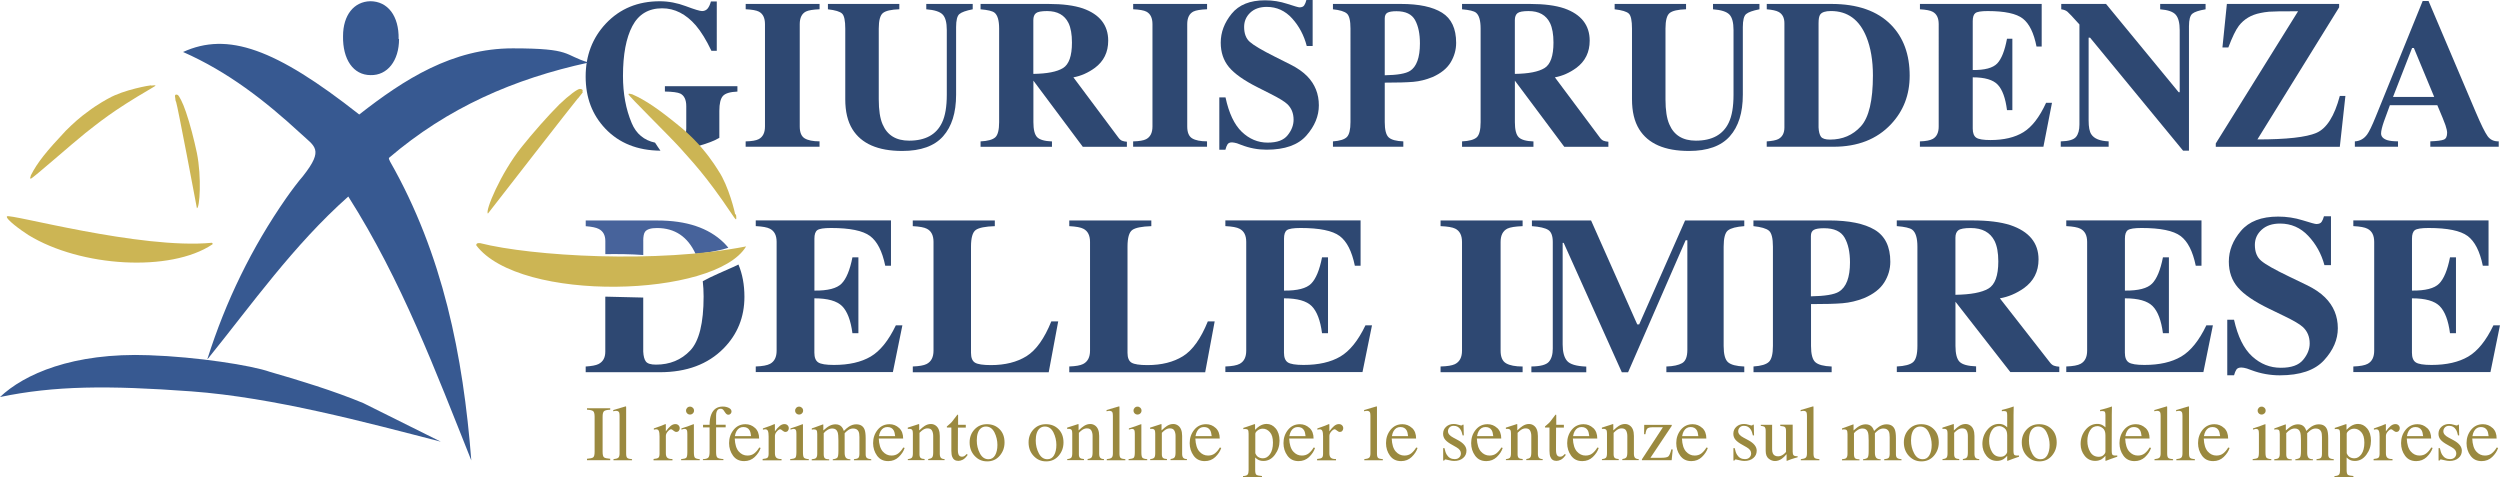 <?xml version="1.0" encoding="UTF-8"?>
<svg id="Livello_2" data-name="Livello 2" xmlns="http://www.w3.org/2000/svg" viewBox="0 0 652.99 124.68">
  <defs>
    <style>
      .cls-1 {
        fill: #375991;
      }

      .cls-2 {
        fill: #ccb554;
      }

      .cls-3 {
        fill: #2e4872;
      }

      .cls-4 {
        fill: #9a893f;
      }

      .cls-5 {
        fill: #47639b;
      }
    </style>
  </defs>
  <g id="Livello_1-2" data-name="Livello 1">
    <path class="cls-3" d="M185.69.38c-.23.84-.53,1.47-.89,1.89-.36.41-.84.62-1.43.62-.56,0-1.97-.43-4.23-1.28s-4.54-1.28-6.82-1.28c-5.7,0-10.38,1.93-14.04,5.79-3.54,3.76-5.31,8.38-5.31,13.88s1.71,9.97,5.12,13.58c3.61,3.81,8.42,5.73,14.42,5.78-.48-.68-.95-1.36-1.39-2.06,0-.01-.01-.02-.02-.04-2.88-.62-4.93-2.31-6.1-5.11-1.52-3.6-2.28-7.7-2.28-12.3,0-5.61.82-9.95,2.45-13.04,1.63-3.09,4.23-4.64,7.79-4.64,3.27,0,6.2,1.49,8.79,4.47,1.38,1.62,2.74,3.83,4.07,6.63h1.4V.38h-1.54Z"/>
    <path class="cls-3" d="M173.67,22.51v1.4c2.03.04,3.38.22,4.04.54,1.02.52,1.54,1.62,1.54,3.29v5.82c0,1.13-.23,1.98-.7,2.53-.07.08-.15.16-.23.24.42.31.85.62,1.29.92.56.39,1.13.77,1.7,1.16.21-.05.44-.09.65-.15,2.73-.75,4.71-1.51,5.93-2.26v-7.04c0-1.9.31-3.2.93-3.89.62-.69,1.88-1.07,3.79-1.15v-1.4h-18.92Z"/>
    <path class="cls-3" d="M194.77,36.93c1.56-.04,2.69-.22,3.37-.57,1.11-.57,1.67-1.68,1.67-3.32V6.31c0-1.62-.53-2.71-1.59-3.27-.65-.34-1.8-.54-3.45-.62v-1.4h19.3v1.4c-1.73.07-2.91.27-3.56.59-1.08.55-1.62,1.65-1.62,3.29v26.74c0,1.55.43,2.58,1.29,3.1.86.52,2.16.78,3.88.78v1.4h-19.3v-1.4Z"/>
    <path class="cls-3" d="M234.9,1.02v1.4c-2.14.07-3.57.4-4.29.99s-1.08,1.94-1.08,4.05v18.5c0,2.81.33,4.98,1,6.51,1.2,2.84,3.51,4.27,6.93,4.27,4.24,0,7.11-1.57,8.6-4.72.83-1.73,1.24-4.15,1.24-7.26V7.87c0-1.98-.36-3.34-1.09-4.08-.73-.75-2.15-1.2-4.27-1.36v-1.4h12.13v1.4c-1.76.34-2.92.76-3.49,1.25s-.85,1.63-.85,3.41v17.65c0,4.69-1.13,8.31-3.4,10.86-2.26,2.55-5.82,3.83-10.67,3.83-6.34,0-10.68-1.9-13.02-5.69-1.24-2.01-1.86-4.61-1.86-7.8V7.47c0-2.07-.27-3.38-.82-3.91-.55-.54-1.78-.91-3.71-1.13v-1.4h18.65Z"/>
    <path class="cls-3" d="M256.12,36.93c1.87-.09,3.14-.44,3.83-1.05.68-.61,1.02-1.94,1.02-3.99V7.47c0-2.13-.4-3.51-1.21-4.16-.54-.43-1.75-.72-3.64-.88v-1.4h17.76c3.68,0,6.67.39,8.95,1.16,4.42,1.56,6.63,4.38,6.63,8.44,0,3-1.16,5.36-3.47,7.09-1.77,1.29-3.64,2.12-5.62,2.48l11.73,15.71c.31.43.63.71.97.85s.76.22,1.27.26v1.32h-11.52l-12.88-17.25h-.02v10.81c0,1.94.32,3.25.97,3.92s1.94,1.05,3.88,1.12v1.4h-18.65v-1.4ZM277.66,17.78c1.55-.96,2.33-3.18,2.33-6.67,0-2.14-.3-3.83-.89-5.07-1.02-2.1-2.89-3.15-5.61-3.15-1.47,0-2.44.18-2.9.55-.46.37-.69.97-.69,1.82v14.04c3.61-.05,6.19-.56,7.75-1.52Z"/>
    <path class="cls-3" d="M295.98,36.93c1.56-.04,2.69-.22,3.37-.57,1.11-.57,1.67-1.68,1.67-3.32V6.31c0-1.62-.53-2.71-1.59-3.27-.65-.34-1.8-.54-3.45-.62v-1.4h19.3v1.4c-1.73.07-2.91.27-3.56.59-1.08.55-1.62,1.65-1.62,3.29v26.74c0,1.55.43,2.58,1.29,3.1.86.52,2.16.78,3.88.78v1.4h-19.3v-1.4Z"/>
    <path class="cls-3" d="M318.51,25.44h1.59c.88,4.12,2.3,7.12,4.26,9,1.96,1.87,4.2,2.81,6.73,2.81s4.21-.64,5.24-1.93c1.04-1.29,1.55-2.64,1.55-4.06,0-1.65-.54-3-1.62-4.05-.72-.68-2.17-1.57-4.35-2.67l-3.52-1.78c-3.49-1.76-5.95-3.51-7.39-5.23-1.43-1.73-2.15-3.86-2.15-6.39,0-2.7.95-5.21,2.85-7.55,1.9-2.34,4.81-3.51,8.73-3.51,2,0,3.93.31,5.79.92,1.86.61,2.93.92,3.19.92.6,0,1.02-.17,1.25-.53.23-.35.42-.81.56-1.39h1.64v12.02h-1.54c-.72-2.78-1.99-5.18-3.81-7.2-1.82-2.01-4.03-3.02-6.63-3.02-1.83,0-3.27.51-4.33,1.52s-1.59,2.25-1.59,3.71c0,1.75.5,3.05,1.49,3.91.98.88,3.17,2.18,6.57,3.88l4.08,2.05c1.82.92,3.26,1.93,4.35,3.05,2.02,2.08,3.03,4.62,3.03,7.6,0,2.78-1.08,5.41-3.25,7.88-2.17,2.47-5.63,3.7-10.41,3.7-1.1,0-2.21-.1-3.33-.31-1.12-.21-2.23-.53-3.33-.96l-1.06-.4c-.25-.07-.49-.13-.72-.17-.23-.04-.42-.07-.58-.07-.57,0-.95.17-1.17.5-.21.33-.4.8-.56,1.42h-1.59v-13.67Z"/>
    <path class="cls-3" d="M348.16,36.93c1.81-.13,3.03-.51,3.65-1.15s.93-1.94.93-3.89V7.47c0-2.07-.31-3.38-.94-3.93s-1.84-.92-3.64-1.11v-1.4h17.76c4.71,0,8.29.76,10.74,2.29s3.68,4.15,3.68,7.87c0,1.81-.48,3.52-1.44,5.11-.96,1.59-2.55,2.87-4.76,3.84-1.67.68-3.34,1.1-5.01,1.24s-4.15.21-7.44.21v10.3c0,2.03.34,3.36,1.02,3.99.68.63,1.96.98,3.83,1.05v1.4h-18.38v-1.4ZM368.27,18.54c1.74-1.11,2.61-3.51,2.61-7.2,0-2.51-.42-4.55-1.27-6.09-.84-1.54-2.46-2.32-4.85-2.32-1.1,0-1.88.13-2.36.39-.48.26-.71.77-.71,1.52v14.82c3.29-.05,5.48-.43,6.58-1.13Z"/>
    <path class="cls-3" d="M381.88,36.93c1.87-.09,3.14-.44,3.83-1.05.68-.61,1.02-1.94,1.02-3.99V7.47c0-2.13-.4-3.51-1.21-4.16-.54-.43-1.75-.72-3.64-.88v-1.4h17.76c3.68,0,6.67.39,8.95,1.16,4.42,1.56,6.63,4.38,6.63,8.44,0,3-1.16,5.36-3.47,7.09-1.77,1.29-3.64,2.12-5.62,2.48l11.73,15.71c.3.43.63.71.97.85.34.13.76.22,1.27.26v1.32h-11.52l-12.88-17.25h-.02v10.81c0,1.94.32,3.25.97,3.92.65.67,1.94,1.05,3.88,1.12v1.4h-18.65v-1.4ZM403.43,17.78c1.55-.96,2.33-3.18,2.33-6.67,0-2.14-.3-3.83-.89-5.07-1.02-2.1-2.89-3.15-5.61-3.15-1.47,0-2.44.18-2.9.55-.46.37-.69.97-.69,1.82v14.04c3.61-.05,6.19-.56,7.75-1.52Z"/>
    <path class="cls-3" d="M440.39,1.02v1.4c-2.14.07-3.57.4-4.29.99s-1.08,1.94-1.08,4.05v18.5c0,2.81.33,4.98,1,6.51,1.2,2.84,3.51,4.27,6.93,4.27,4.24,0,7.11-1.57,8.6-4.72.83-1.73,1.24-4.15,1.24-7.26V7.87c0-1.98-.36-3.34-1.09-4.08-.73-.75-2.15-1.2-4.27-1.36v-1.4h12.13v1.4c-1.76.34-2.92.76-3.49,1.25-.57.49-.85,1.63-.85,3.41v17.65c0,4.69-1.13,8.31-3.4,10.86-2.26,2.55-5.82,3.83-10.67,3.83-6.34,0-10.68-1.9-13.02-5.69-1.24-2.01-1.86-4.61-1.86-7.8V7.47c0-2.07-.27-3.38-.82-3.91s-1.78-.91-3.71-1.13v-1.4h18.65Z"/>
    <path class="cls-3" d="M461.47,36.93c1.38-.09,2.38-.29,2.99-.59,1.08-.56,1.62-1.57,1.62-3.05V6.06c0-1.42-.51-2.41-1.54-2.96-.59-.32-1.62-.55-3.07-.67v-1.4h16.87c6.81,0,12,1.81,15.58,5.44,3.25,3.31,4.88,7.74,4.88,13.31,0,5-1.63,9.23-4.91,12.7-3.68,3.9-8.68,5.85-14.99,5.85h-17.44v-1.4ZM475.63,35.71c.37.5,1.15.75,2.36.75,3.27,0,5.96-1.15,8.06-3.46,2.1-2.31,3.15-6.74,3.15-13.3,0-3.9-.57-7.25-1.7-10.05-1.83-4.51-4.92-6.77-9.27-6.77-1.44,0-2.37.31-2.8.92-.29.4-.43,1.16-.43,2.29v27.17c.05,1.13.27,1.95.63,2.45Z"/>
    <path class="cls-3" d="M501.47,38.33v-1.4c1.58-.05,2.7-.27,3.37-.65,1.02-.57,1.54-1.65,1.54-3.23V6.31c0-1.61-.53-2.69-1.59-3.24-.61-.34-1.72-.55-3.31-.64v-1.4h31.8v11.13h-1.35c-.7-3.56-1.89-5.99-3.57-7.3-1.68-1.31-4.74-1.97-9.18-1.97-1.69,0-2.76.17-3.22.53-.46.35-.69,1.05-.69,2.09v12.78c3.14.04,5.27-.54,6.39-1.71s1.97-3.33,2.56-6.46h1.4v18.65h-1.4c-.4-3.14-1.2-5.36-2.41-6.64-1.21-1.29-3.39-1.93-6.54-1.93v13.37c0,1.17.3,1.96.9,2.38.6.42,1.84.63,3.71.63,3.52,0,6.4-.68,8.62-2.05,2.23-1.37,4.21-3.93,5.93-7.68h1.54l-2.24,11.48h-32.26Z"/>
    <path class="cls-3" d="M538.29,36.93c2.05-.05,3.37-.45,3.96-1.17s.89-1.8.89-3.22V6.39c-1.69-1.89-2.73-3-3.13-3.33-.39-.33-.93-.54-1.62-.63v-1.4h11.7l18.97,23.06h.27V7.87c0-1.87-.34-3.2-1.02-4-.68-.8-2.04-1.28-4.08-1.44v-1.4h11.86v1.4c-1.73.29-2.88.67-3.46,1.15-.58.48-.88,1.56-.88,3.24v32.53h-1.54l-24.29-29.51h-.38v21.64c0,1.7.23,2.9.7,3.6.74,1.14,2.25,1.75,4.53,1.84v1.4h-12.51v-1.4Z"/>
    <path class="cls-3" d="M578.77,37.44l21.48-34.5c-4.26,0-6.79.04-7.61.12-.82.08-1.56.19-2.24.34-2.39.47-4.26,1.58-5.62,3.34-.81,1.06-1.72,2.95-2.75,5.66h-1.54l1.16-11.37h29.32v.89l-21.35,34.5c7.63,0,12.77-.57,15.43-1.72,2.66-1.15,4.7-4.37,6.1-9.65h1.46l-1.46,13.29h-32.4v-.89Z"/>
    <path class="cls-3" d="M615.08,36.93c1.33-.09,2.4-.69,3.21-1.81.52-.7,1.27-2.25,2.24-4.64l12.26-30.21h1.54l12.32,29c1.38,3.25,2.42,5.35,3.1,6.29s1.65,1.4,2.91,1.36v1.4h-17.87v-1.4c1.8-.07,2.98-.22,3.54-.46.57-.23.85-.83.85-1.78,0-.43-.14-1.09-.43-1.97-.18-.52-.42-1.15-.73-1.89l-1.4-3.34h-12.39c-.81,2.19-1.33,3.62-1.57,4.29-.49,1.42-.73,2.45-.73,3.1,0,.79.53,1.37,1.59,1.73.63.2,1.57.31,2.83.32v1.4h-11.27v-1.4ZM635.8,25.31l-5.31-12.78h-.46l-4.98,12.78h10.76Z"/>
    <path class="cls-3" d="M191.42,69.78c-2.63,1.21-5.33,2.27-7.86,3.67.14,1.26.22,2.58.22,3.98,0,6.97-1.17,11.68-3.5,14.13-2.33,2.45-5.32,3.68-8.95,3.68-1.34,0-2.21-.27-2.62-.8-.41-.53-.64-1.4-.7-2.61v-14.11c-3.3-.08-6.6-.18-9.91-.24v14.38c0,1.57-.6,2.64-1.8,3.24-.68.33-1.79.53-3.32.63v1.49h19.37c7,0,12.55-2.07,16.64-6.21,3.63-3.68,5.45-8.18,5.45-13.49,0-3.15-.53-5.96-1.56-8.43-.48.24-.97.47-1.46.7Z"/>
    <path class="cls-5" d="M168.01,62.96c0-1.2.16-2.01.48-2.43.48-.65,1.52-.97,3.11-.97,4.67,0,8.03,2.27,10.09,6.76,2.91-.31,5.78-.72,8.55-1.61-.38-.46-.77-.92-1.21-1.34-3.97-3.86-9.74-5.78-17.3-5.78h-18.74v1.49c1.62.13,2.75.37,3.41.72,1.14.59,1.71,1.64,1.71,3.15v3.43c3.31-.04,6.61-.02,9.91.23v-3.64Z"/>
    <path class="cls-3" d="M197.4,97.21v-1.49c1.76-.06,3-.29,3.74-.69,1.14-.61,1.71-1.76,1.71-3.44v-28.41c0-1.71-.59-2.85-1.77-3.44-.68-.36-1.91-.59-3.68-.68v-1.49h35.32v11.83h-1.5c-.78-3.78-2.1-6.37-3.97-7.76-1.87-1.39-5.26-2.09-10.19-2.09-1.88,0-3.07.19-3.58.56-.51.37-.76,1.11-.76,2.22v13.57c3.49.04,5.86-.57,7.09-1.82,1.24-1.25,2.19-3.54,2.84-6.86h1.56v19.81h-1.56c-.44-3.34-1.33-5.69-2.68-7.06-1.35-1.36-3.77-2.05-7.26-2.05v14.2c0,1.24.33,2.09,1,2.53.67.45,2.04.67,4.12.67,3.91,0,7.1-.73,9.58-2.18,2.47-1.45,4.67-4.17,6.58-8.16h1.71l-2.48,12.2h-35.83Z"/>
    <path class="cls-3" d="M238.41,95.72c1.68-.06,2.87-.27,3.59-.63,1.22-.61,1.83-1.78,1.83-3.5v-28.4c0-1.71-.58-2.85-1.74-3.44-.68-.36-1.91-.59-3.68-.68v-1.49h21.43v1.49c-2.49.08-4.16.41-4.98,1s-1.24,2.04-1.24,4.36v27.72c0,1.3.35,2.16,1.06,2.58.71.42,2.09.63,4.15.63,3.69,0,6.79-.78,9.29-2.33,2.5-1.56,4.66-4.59,6.48-9.09h1.8l-2.48,13.29h-35.5v-1.49Z"/>
    <path class="cls-3" d="M279.29,95.72c1.68-.06,2.87-.27,3.59-.63,1.22-.61,1.83-1.78,1.83-3.5v-28.4c0-1.71-.58-2.85-1.74-3.44-.68-.36-1.91-.59-3.68-.68v-1.49h21.43v1.49c-2.49.08-4.16.41-4.98,1s-1.24,2.04-1.24,4.36v27.72c0,1.3.35,2.16,1.06,2.58.71.42,2.09.63,4.15.63,3.69,0,6.79-.78,9.29-2.33,2.5-1.56,4.66-4.59,6.48-9.09h1.79l-2.48,13.29h-35.5v-1.49Z"/>
    <path class="cls-3" d="M320.06,97.21v-1.49c1.76-.06,3-.29,3.74-.69,1.14-.61,1.71-1.76,1.71-3.44v-28.41c0-1.71-.59-2.85-1.77-3.44-.68-.36-1.91-.59-3.68-.68v-1.49h35.32v11.83h-1.5c-.78-3.78-2.1-6.37-3.97-7.76-1.87-1.39-5.26-2.09-10.19-2.09-1.88,0-3.07.19-3.58.56-.51.37-.76,1.11-.76,2.22v13.57c3.49.04,5.86-.57,7.09-1.82,1.24-1.25,2.19-3.54,2.84-6.86h1.56v19.81h-1.56c-.44-3.34-1.33-5.69-2.68-7.06s-3.77-2.05-7.26-2.05v14.2c0,1.24.33,2.09,1,2.53.67.45,2.04.67,4.12.67,3.91,0,7.1-.73,9.58-2.18,2.47-1.45,4.67-4.17,6.58-8.16h1.71l-2.48,12.2h-35.83Z"/>
    <path class="cls-3" d="M376.27,95.72c1.74-.04,2.98-.24,3.74-.6,1.24-.61,1.86-1.78,1.86-3.52v-28.41c0-1.73-.59-2.88-1.77-3.47-.72-.36-2-.58-3.83-.65v-1.49h21.43v1.49c-1.92.08-3.23.28-3.95.63-1.2.59-1.8,1.75-1.8,3.5v28.41c0,1.64.48,2.74,1.44,3.29s2.39.83,4.31.83v1.49h-21.43v-1.49Z"/>
    <path class="cls-3" d="M399.98,95.72c2.33-.02,3.85-.42,4.55-1.19.7-.77,1.05-1.93,1.05-3.48v-27.86c0-1.59-.4-2.64-1.2-3.14-.8-.5-2.21-.83-4.25-.98v-1.49h15.45l12.06,27.15h.51l11.99-27.15h15.46v1.49c-2.08.15-3.49.52-4.25,1.1-.76.58-1.14,2-1.14,4.26v25.94c0,2.16.38,3.57,1.14,4.24.76.67,2.17,1.04,4.25,1.12v1.49h-20.35v-1.49c1.82-.06,3.18-.35,4.1-.87.92-.52,1.38-1.68,1.38-3.45v-28.66h-.45l-15.03,34.48h-1.64l-15.18-33.79h-.27v26.52c0,1.96.38,3.39,1.14,4.29.76.9,2.43,1.4,5.03,1.5v1.49h-14.34v-1.49Z"/>
    <path class="cls-3" d="M457.99,95.72c2.02-.13,3.37-.54,4.06-1.22.69-.68,1.03-2.06,1.03-4.14v-25.94c0-2.2-.35-3.59-1.05-4.17s-2.05-.97-4.04-1.18v-1.49h19.73c5.23,0,9.2.81,11.93,2.43,2.72,1.62,4.09,4.41,4.09,8.36,0,1.93-.53,3.74-1.6,5.43-1.07,1.69-2.83,3.05-5.28,4.08-1.86.73-3.71,1.16-5.57,1.32s-4.61.23-8.26.23v10.94c0,2.16.38,3.57,1.14,4.24.76.67,2.17,1.04,4.25,1.12v1.49h-20.41v-1.49ZM480.31,76.19c1.94-1.18,2.9-3.73,2.9-7.65,0-2.67-.47-4.83-1.41-6.47-.94-1.64-2.73-2.46-5.39-2.46-1.22,0-2.09.14-2.62.42-.53.28-.79.82-.79,1.62v15.75c3.65-.06,6.09-.46,7.3-1.2Z"/>
    <path class="cls-3" d="M495.43,95.72c2.08-.1,3.49-.47,4.25-1.12.76-.65,1.14-2.06,1.14-4.24v-25.94c0-2.26-.45-3.73-1.35-4.42-.6-.46-1.95-.77-4.04-.94v-1.49h19.73c4.09,0,7.4.41,9.94,1.23,4.91,1.66,7.36,4.65,7.36,8.96,0,3.19-1.29,5.7-3.86,7.53-1.96,1.37-4.04,2.25-6.24,2.63l13.03,16.69c.34.46.7.76,1.08.9.38.14.85.23,1.41.27v1.4h-12.79l-14.3-18.33h-.03v11.48c0,2.06.36,3.45,1.08,4.17.72.72,2.15,1.11,4.31,1.19v1.49h-20.71v-1.49ZM519.36,75.38c1.73-1.02,2.59-3.38,2.59-7.09,0-2.27-.33-4.07-.99-5.38-1.14-2.23-3.21-3.35-6.23-3.35-1.64,0-2.71.2-3.22.59-.51.39-.76,1.04-.76,1.93v14.92c4.01-.06,6.88-.6,8.61-1.62Z"/>
    <path class="cls-3" d="M539.7,97.21v-1.49c1.76-.06,3-.29,3.74-.69,1.14-.61,1.71-1.76,1.71-3.44v-28.41c0-1.71-.59-2.85-1.77-3.44-.68-.36-1.91-.59-3.68-.68v-1.49h35.32v11.83h-1.5c-.78-3.78-2.1-6.37-3.97-7.76-1.87-1.39-5.26-2.09-10.19-2.09-1.88,0-3.07.19-3.58.56-.51.37-.76,1.11-.76,2.22v13.57c3.49.04,5.86-.57,7.09-1.82,1.24-1.25,2.19-3.54,2.84-6.86h1.56v19.81h-1.56c-.44-3.34-1.33-5.69-2.68-7.06s-3.77-2.05-7.26-2.05v14.2c0,1.24.33,2.09,1,2.53.67.45,2.04.67,4.12.67,3.91,0,7.1-.73,9.58-2.18,2.47-1.45,4.67-4.17,6.58-8.16h1.71l-2.48,12.2h-35.83Z"/>
    <path class="cls-3" d="M581.75,83.52h1.77c.98,4.38,2.55,7.57,4.73,9.56s4.67,2.98,7.48,2.98,4.67-.68,5.82-2.05c1.15-1.37,1.73-2.8,1.73-4.31,0-1.76-.6-3.19-1.8-4.3-.79-.73-2.41-1.67-4.83-2.84l-3.9-1.89c-3.88-1.87-6.61-3.73-8.2-5.56s-2.39-4.1-2.39-6.79c0-2.87,1.05-5.54,3.17-8.02,2.11-2.48,5.34-3.73,9.7-3.73,2.22,0,4.36.32,6.43.97,2.07.65,3.25.97,3.55.97.67,0,1.13-.19,1.38-.56.25-.37.46-.86.62-1.47h1.83v12.77h-1.71c-.8-2.96-2.21-5.51-4.23-7.65s-4.47-3.21-7.36-3.21c-2.03,0-3.63.54-4.81,1.62s-1.77,2.39-1.77,3.94c0,1.85.55,3.24,1.66,4.16,1.08.94,3.52,2.31,7.3,4.13l4.52,2.18c2.02.97,3.63,2.05,4.83,3.24,2.24,2.21,3.36,4.9,3.36,8.07,0,2.96-1.2,5.75-3.61,8.37-2.4,2.62-6.26,3.93-11.56,3.93-1.22,0-2.45-.11-3.7-.33-1.25-.22-2.48-.56-3.7-1.02l-1.18-.43c-.27-.08-.54-.14-.79-.19-.25-.05-.47-.07-.65-.07-.63,0-1.06.18-1.3.53-.24.35-.44.85-.62,1.5h-1.77v-14.52Z"/>
    <path class="cls-3" d="M614.68,97.21v-1.49c1.76-.06,3-.29,3.74-.69,1.14-.61,1.71-1.76,1.71-3.44v-28.41c0-1.71-.59-2.85-1.77-3.44-.68-.36-1.91-.59-3.68-.68v-1.49h35.32v11.83h-1.5c-.78-3.78-2.1-6.37-3.97-7.76-1.87-1.39-5.26-2.09-10.19-2.09-1.88,0-3.07.19-3.58.56-.51.37-.76,1.11-.76,2.22v13.57c3.49.04,5.86-.57,7.09-1.82,1.24-1.25,2.19-3.54,2.84-6.86h1.56v19.81h-1.56c-.44-3.34-1.33-5.69-2.68-7.06s-3.77-2.05-7.26-2.05v14.2c0,1.24.33,2.09,1,2.53.67.45,2.04.67,4.12.67,3.91,0,7.1-.73,9.58-2.18,2.47-1.45,4.67-4.17,6.58-8.16h1.71l-2.48,12.2h-35.83Z"/>
    <path class="cls-4" d="M153.32,119.83c.83-.06,1.38-.18,1.62-.37.25-.19.37-.68.37-1.47v-9.13c0-.75-.12-1.24-.37-1.46-.25-.22-.79-.35-1.62-.39v-.38h6.07v.38c-.84.04-1.38.17-1.62.39-.25.22-.37.7-.37,1.46v9.13c0,.79.12,1.28.37,1.47.25.19.79.31,1.62.37v.38h-6.07v-.38Z"/>
    <path class="cls-4" d="M160.24,119.93c.62-.06,1.04-.19,1.26-.38.22-.19.33-.56.33-1.12v-9.79c0-.44-.04-.75-.11-.91-.13-.28-.4-.42-.81-.42-.09,0-.2,0-.31.03-.11.02-.25.05-.42.09v-.33c.9-.24,1.99-.56,3.26-.96.05,0,.08.02.09.06,0,.04.02.13.02.26v12.02c0,.58.1.96.3,1.13.2.17.61.28,1.24.33v.28h-4.85v-.28Z"/>
    <path class="cls-4" d="M170.75,119.88c.61-.05,1.02-.16,1.22-.33.2-.16.3-.51.3-1.05v-4.52c0-.66-.06-1.13-.19-1.42-.12-.28-.35-.43-.68-.43-.07,0-.16,0-.27.03s-.23.04-.35.07v-.33c.38-.13.77-.27,1.17-.41s.68-.24.83-.3c.33-.13.68-.27,1.03-.43.05,0,.07.02.08.05.01.03.02.1.02.21v1.64c.43-.59.84-1.06,1.24-1.39.4-.33.81-.5,1.24-.5.34,0,.62.1.83.31s.32.46.32.77c0,.27-.08.5-.25.69-.16.19-.37.28-.62.28s-.51-.12-.77-.35c-.26-.23-.46-.35-.61-.35-.23,0-.52.19-.86.57-.34.38-.51.77-.51,1.17v4.52c0,.58.13.97.4,1.2.27.22.71.33,1.33.32v.33h-4.94v-.33Z"/>
    <path class="cls-4" d="M177.9,119.93c.72-.07,1.17-.19,1.35-.37s.28-.66.28-1.44v-4.78c0-.43-.03-.74-.09-.9-.1-.27-.31-.41-.63-.41-.07,0-.15,0-.22.02s-.27.07-.61.16v-.31l.43-.14c1.17-.38,1.98-.67,2.45-.86.19-.08.31-.12.36-.12.01.05.02.1.02.15v7.2c0,.76.09,1.24.28,1.43.18.19.6.32,1.25.37v.28h-4.87v-.28ZM179.49,106.52c.2-.21.45-.31.74-.31s.53.1.74.3c.2.2.31.45.31.74s-.1.53-.31.73c-.2.2-.45.3-.74.3s-.54-.1-.74-.3c-.2-.2-.3-.45-.3-.73s.1-.53.3-.74Z"/>
    <path class="cls-4" d="M183.6,119.93c.71-.03,1.17-.17,1.4-.4.22-.23.34-.72.34-1.46v-6.44h-1.71v-.67h1.71c0-1.06.14-1.95.43-2.68.55-1.4,1.56-2.09,3.02-2.09.59,0,1.12.12,1.58.35.46.23.7.55.7.94,0,.22-.08.42-.24.59-.16.17-.35.26-.58.26-.19,0-.36-.06-.5-.18s-.31-.32-.5-.62l-.17-.26c-.09-.14-.2-.26-.33-.36-.13-.1-.3-.15-.53-.15-.51,0-.85.25-1.03.75-.1.27-.15.62-.15,1.05v2.38h2.5v.67h-2.5v6.44c0,.76.1,1.24.31,1.45.2.21.74.35,1.6.41v.28h-5.35v-.28Z"/>
    <path class="cls-4" d="M197.22,111.78c.71.65,1.06,1.58,1.06,2.77h-6.37c.07,1.55.42,2.67,1.05,3.38.63.71,1.39,1.06,2.26,1.06.7,0,1.29-.18,1.77-.55.48-.37.93-.89,1.33-1.56l.35.12c-.27.85-.79,1.64-1.54,2.36-.75.72-1.67,1.08-2.76,1.08-1.26,0-2.23-.47-2.91-1.42s-1.03-2.04-1.03-3.28c0-1.34.4-2.5,1.19-3.48s1.83-1.46,3.11-1.46c.94,0,1.77.33,2.48.98ZM192.41,112.55c-.21.36-.37.82-.46,1.36h4.23c-.07-.67-.2-1.17-.38-1.49-.33-.59-.88-.88-1.64-.88s-1.34.34-1.74,1.01Z"/>
    <path class="cls-4" d="M199.24,119.88c.61-.05,1.02-.16,1.22-.33.2-.16.3-.51.3-1.05v-4.52c0-.66-.06-1.13-.19-1.42-.12-.28-.35-.43-.68-.43-.07,0-.16,0-.27.03s-.23.04-.35.07v-.33c.38-.13.77-.27,1.17-.41s.68-.24.83-.3c.33-.13.68-.27,1.03-.43.05,0,.07.02.08.05.01.03.02.1.02.21v1.64c.43-.59.84-1.06,1.24-1.39.4-.33.81-.5,1.24-.5.34,0,.62.1.83.31s.32.46.32.77c0,.27-.08.5-.25.69-.16.19-.37.28-.62.28s-.51-.12-.77-.35c-.26-.23-.46-.35-.61-.35-.23,0-.52.19-.86.57-.34.38-.51.77-.51,1.17v4.52c0,.58.13.97.4,1.2.27.22.71.33,1.33.32v.33h-4.94v-.33Z"/>
    <path class="cls-4" d="M206.39,119.93c.72-.07,1.17-.19,1.35-.37s.28-.66.28-1.44v-4.78c0-.43-.03-.74-.09-.9-.1-.27-.31-.41-.63-.41-.07,0-.15,0-.22.02s-.27.07-.61.16v-.31l.43-.14c1.17-.38,1.98-.67,2.45-.86.19-.08.31-.12.36-.12.01.05.02.1.02.15v7.2c0,.76.09,1.24.28,1.43.18.19.6.32,1.25.37v.28h-4.87v-.28ZM207.98,106.52c.2-.21.45-.31.74-.31s.53.1.74.3c.2.2.31.45.31.74s-.1.53-.31.73c-.2.2-.45.3-.74.3s-.54-.1-.74-.3c-.2-.2-.3-.45-.3-.73s.1-.53.3-.74Z"/>
    <path class="cls-4" d="M212.02,119.95c.52-.05.87-.13,1.04-.26.27-.19.4-.58.4-1.16v-5.18c0-.49-.06-.82-.2-.97-.13-.15-.35-.23-.65-.23-.14,0-.25,0-.32.02-.07.01-.15.04-.25.07v-.35l.72-.24c.26-.09.69-.24,1.28-.47.59-.23.91-.34.94-.34s.05.02.06.05c0,.03.01.1.01.19v1.35c.66-.6,1.23-1.02,1.71-1.25.48-.23.98-.35,1.48-.35.69,0,1.24.23,1.64.7.21.25.39.6.53,1.03.49-.5.93-.87,1.29-1.11.63-.41,1.28-.62,1.94-.62,1.08,0,1.79.44,2.16,1.31.21.5.31,1.28.31,2.35v4.16c0,.47.1.8.32.97.21.17.59.28,1.14.34v.26h-4.52v-.28c.58-.05.96-.17,1.15-.35.18-.18.28-.55.28-1.1v-4.32c0-.65-.07-1.13-.21-1.43-.25-.55-.73-.82-1.45-.82-.43,0-.87.14-1.29.43-.25.17-.55.43-.91.8v5.13c0,.54.1.95.29,1.23.19.28.59.43,1.21.45v.26h-4.6v-.26c.63-.08,1.04-.23,1.21-.46s.26-.79.26-1.68v-2.8c0-1.03-.07-1.73-.2-2.12-.22-.66-.69-.98-1.4-.98-.41,0-.81.11-1.2.34-.39.22-.74.52-1.04.88v5.48c0,.51.09.86.27,1.05.18.19.56.29,1.16.3v.26h-4.56v-.26Z"/>
    <path class="cls-4" d="M234.84,111.78c.71.65,1.06,1.58,1.06,2.77h-6.37c.07,1.55.42,2.67,1.05,3.38.63.71,1.39,1.06,2.26,1.06.7,0,1.29-.18,1.77-.55.48-.37.93-.89,1.33-1.56l.35.12c-.27.85-.79,1.64-1.54,2.36-.75.72-1.67,1.08-2.76,1.08-1.26,0-2.23-.47-2.91-1.42s-1.03-2.04-1.03-3.28c0-1.34.4-2.5,1.19-3.48s1.83-1.46,3.11-1.46c.94,0,1.77.33,2.48.98ZM230.04,112.55c-.21.36-.37.82-.46,1.36h4.23c-.07-.67-.2-1.17-.38-1.49-.33-.59-.88-.88-1.64-.88s-1.34.34-1.74,1.01Z"/>
    <path class="cls-4" d="M237.15,119.93c.47-.06.81-.18,1-.36.19-.18.29-.57.29-1.19v-5.09c0-.42-.04-.72-.12-.9-.13-.25-.39-.38-.78-.38-.06,0-.12,0-.19,0-.06,0-.14.02-.24.03v-.35c.27-.08.92-.29,1.94-.62l.94-.31s.08.02.08.05c.01.03.02.08.02.14v1.47c.61-.57,1.09-.97,1.44-1.18.52-.33,1.06-.49,1.62-.49.45,0,.87.13,1.24.39.72.51,1.08,1.41,1.08,2.72v4.68c0,.48.1.83.29,1.04s.51.32.96.33v.28h-4.28v-.28c.49-.07.83-.2,1.02-.41s.29-.65.29-1.33v-4.28c0-.57-.11-1.05-.32-1.43-.21-.38-.6-.57-1.18-.57-.39,0-.79.13-1.2.4-.23.15-.52.41-.88.76v5.61c0,.48.11.8.32.97.21.16.55.25,1.01.27v.28h-4.38v-.28Z"/>
    <path class="cls-4" d="M252.26,110.96v.72h-2.05l-.02,5.77c0,.51.04.89.13,1.15.16.46.47.69.94.69.24,0,.45-.06.63-.17.18-.11.38-.29.61-.54l.26.22-.22.3c-.35.47-.72.8-1.1.99-.39.19-.76.29-1.12.29-.79,0-1.32-.35-1.6-1.05-.15-.38-.23-.91-.23-1.58v-6.08h-1.09s-.06-.04-.08-.06c-.02-.02-.03-.05-.03-.08,0-.07.02-.12.05-.16.03-.04.12-.12.29-.25.46-.38.79-.69,1-.93.2-.24.68-.86,1.44-1.88.09,0,.14,0,.16.02s.02.06.02.15v2.47h2.03Z"/>
    <path class="cls-4" d="M254.53,112.18c.85-.92,1.93-1.38,3.26-1.38s2.42.43,3.29,1.3c.87.87,1.3,2.03,1.3,3.47,0,1.33-.42,2.49-1.26,3.47s-1.93,1.47-3.27,1.47-2.37-.47-3.26-1.41-1.33-2.13-1.33-3.55c0-1.33.42-2.46,1.27-3.37ZM256.13,111.93c-.67.61-1,1.66-1,3.15,0,1.19.27,2.3.81,3.33s1.29,1.54,2.24,1.54c.75,0,1.33-.34,1.73-1.03.4-.69.61-1.59.61-2.71s-.26-2.25-.77-3.27c-.52-1.02-1.26-1.53-2.24-1.53-.53,0-.99.17-1.38.52Z"/>
    <path class="cls-4" d="M269.93,112.18c.85-.92,1.93-1.38,3.26-1.38s2.42.43,3.29,1.3c.87.87,1.3,2.03,1.3,3.47,0,1.33-.42,2.49-1.26,3.47s-1.93,1.47-3.27,1.47-2.37-.47-3.26-1.41-1.33-2.13-1.33-3.55c0-1.33.42-2.46,1.27-3.37ZM271.53,111.93c-.67.61-1,1.66-1,3.15,0,1.19.27,2.3.81,3.33s1.29,1.54,2.24,1.54c.75,0,1.33-.34,1.73-1.03.4-.69.61-1.59.61-2.71s-.26-2.25-.77-3.27c-.52-1.02-1.26-1.53-2.24-1.53-.53,0-.99.17-1.38.52Z"/>
    <path class="cls-4" d="M278.78,119.93c.47-.06.81-.18,1-.36.19-.18.29-.57.29-1.19v-5.09c0-.42-.04-.72-.12-.9-.13-.25-.39-.38-.78-.38-.06,0-.12,0-.19,0-.06,0-.14.02-.24.03v-.35c.27-.08.92-.29,1.94-.62l.94-.31s.08.02.08.05c.01.03.02.08.02.14v1.47c.61-.57,1.09-.97,1.44-1.18.52-.33,1.06-.49,1.62-.49.45,0,.87.13,1.24.39.72.51,1.08,1.41,1.08,2.72v4.68c0,.48.1.83.29,1.04s.51.32.96.33v.28h-4.28v-.28c.49-.07.83-.2,1.02-.41s.29-.65.29-1.33v-4.28c0-.57-.11-1.05-.32-1.43-.21-.38-.6-.57-1.18-.57-.39,0-.79.13-1.2.4-.23.15-.52.41-.88.76v5.61c0,.48.11.8.32.97.21.16.55.25,1.01.27v.28h-4.38v-.28Z"/>
    <path class="cls-4" d="M289.09,119.93c.62-.06,1.04-.19,1.26-.38.22-.19.33-.56.33-1.12v-9.79c0-.44-.04-.75-.11-.91-.13-.28-.4-.42-.81-.42-.09,0-.2,0-.31.03-.11.02-.25.05-.42.09v-.33c.9-.24,1.99-.56,3.26-.96.05,0,.08.02.09.06,0,.04.02.13.02.26v12.02c0,.58.1.96.3,1.13.2.17.61.28,1.24.33v.28h-4.85v-.28Z"/>
    <path class="cls-4" d="M294.78,119.93c.72-.07,1.17-.19,1.35-.37s.28-.66.28-1.44v-4.78c0-.43-.03-.74-.09-.9-.1-.27-.31-.41-.63-.41-.07,0-.15,0-.22.02s-.27.07-.61.16v-.31l.43-.14c1.17-.38,1.98-.67,2.45-.86.19-.08.31-.12.36-.12.01.05.02.1.02.15v7.2c0,.76.09,1.24.28,1.43.18.19.6.32,1.25.37v.28h-4.87v-.28ZM296.37,106.52c.2-.21.45-.31.74-.31s.53.1.74.3c.2.2.31.45.31.74s-.1.53-.31.73c-.2.2-.45.3-.74.3s-.54-.1-.74-.3c-.2-.2-.3-.45-.3-.73s.1-.53.3-.74Z"/>
    <path class="cls-4" d="M300.45,119.93c.47-.06.81-.18,1-.36.19-.18.29-.57.29-1.19v-5.09c0-.42-.04-.72-.12-.9-.13-.25-.39-.38-.78-.38-.06,0-.12,0-.19,0-.06,0-.14.02-.24.03v-.35c.27-.08.92-.29,1.94-.62l.94-.31s.08.02.08.05c.01.03.02.08.02.14v1.47c.61-.57,1.09-.97,1.44-1.18.52-.33,1.06-.49,1.62-.49.45,0,.87.13,1.24.39.72.51,1.08,1.41,1.08,2.72v4.68c0,.48.1.83.29,1.04s.51.32.96.33v.28h-4.28v-.28c.49-.07.83-.2,1.02-.41s.29-.65.29-1.33v-4.28c0-.57-.11-1.05-.32-1.43-.21-.38-.6-.57-1.18-.57-.39,0-.79.13-1.2.4-.23.15-.52.41-.88.76v5.61c0,.48.11.8.32.97.21.16.55.25,1.01.27v.28h-4.38v-.28Z"/>
    <path class="cls-4" d="M317.53,111.78c.71.65,1.06,1.58,1.06,2.77h-6.37c.07,1.55.42,2.67,1.05,3.38.63.71,1.39,1.06,2.26,1.06.7,0,1.29-.18,1.77-.55.48-.37.93-.89,1.33-1.56l.35.12c-.27.85-.79,1.64-1.54,2.36s-1.67,1.08-2.76,1.08c-1.26,0-2.23-.47-2.91-1.42s-1.03-2.04-1.03-3.28c0-1.34.4-2.5,1.19-3.48s1.83-1.46,3.11-1.46c.94,0,1.77.33,2.48.98ZM312.72,112.55c-.21.36-.37.82-.46,1.36h4.23c-.07-.67-.2-1.17-.38-1.49-.33-.59-.88-.88-1.64-.88s-1.34.34-1.74,1.01Z"/>
    <path class="cls-4" d="M324.69,124.35c.62-.04,1.02-.17,1.19-.4s.25-.58.25-1.07v-9.62c0-.51-.06-.83-.19-.98s-.36-.22-.7-.22c-.07,0-.14,0-.21,0-.06,0-.16.02-.28.04v-.33l.95-.31s.71-.24,2.01-.69c.03,0,.06.01.08.04s.03.07.03.11v1.35c.44-.44.83-.77,1.16-.98.6-.37,1.22-.56,1.85-.56.92,0,1.72.39,2.38,1.18s1,1.86,1,3.22-.4,2.55-1.2,3.64c-.8,1.09-1.8,1.63-3.01,1.63-.37,0-.7-.05-.97-.14-.43-.14-.82-.4-1.18-.77v3.29c0,.67.11,1.09.33,1.24.22.15.7.26,1.44.31v.35h-4.95v-.33ZM328.65,119.37c.34.22.75.34,1.22.34.72,0,1.34-.36,1.85-1.08.51-.72.77-1.72.77-3s-.27-2.15-.8-2.75-1.15-.91-1.85-.91c-.5,0-.95.15-1.35.46s-.61.6-.61.9v5.04c.17.45.43.79.78,1.02Z"/>
    <path class="cls-4" d="M342.04,111.78c.71.65,1.06,1.58,1.06,2.77h-6.37c.07,1.55.42,2.67,1.05,3.38.63.71,1.39,1.06,2.25,1.06.7,0,1.29-.18,1.77-.55.48-.37.93-.89,1.33-1.56l.35.12c-.27.85-.79,1.64-1.54,2.36s-1.67,1.08-2.76,1.08c-1.26,0-2.23-.47-2.91-1.42-.69-.95-1.03-2.04-1.03-3.28,0-1.34.4-2.5,1.19-3.48.8-.98,1.83-1.46,3.11-1.46.94,0,1.77.33,2.48.98ZM337.24,112.55c-.21.36-.37.82-.46,1.36h4.23c-.07-.67-.2-1.17-.38-1.49-.33-.59-.88-.88-1.64-.88s-1.34.34-1.74,1.01Z"/>
    <path class="cls-4" d="M344.06,119.88c.62-.05,1.02-.16,1.22-.33.2-.16.3-.51.3-1.05v-4.52c0-.66-.06-1.13-.19-1.42-.12-.28-.35-.43-.68-.43-.07,0-.16,0-.27.03s-.23.04-.35.07v-.33c.38-.13.77-.27,1.17-.41s.68-.24.83-.3c.33-.13.68-.27,1.03-.43.05,0,.08.02.08.05s.02.1.02.21v1.64c.43-.59.84-1.06,1.24-1.39.4-.33.81-.5,1.24-.5.34,0,.62.1.83.31.21.2.32.46.32.77,0,.27-.08.5-.25.69-.16.19-.37.28-.62.28s-.51-.12-.77-.35c-.26-.23-.46-.35-.61-.35-.23,0-.52.19-.86.57-.34.38-.51.77-.51,1.17v4.52c0,.58.13.97.4,1.2s.71.33,1.33.32v.33h-4.94v-.33Z"/>
    <path class="cls-4" d="M356.36,119.93c.62-.06,1.04-.19,1.26-.38.22-.19.33-.56.33-1.12v-9.79c0-.44-.04-.75-.11-.91-.13-.28-.4-.42-.81-.42-.09,0-.2,0-.31.03-.11.02-.25.05-.42.09v-.33c.9-.24,1.99-.56,3.26-.96.05,0,.08.02.08.06.01.04.02.13.02.26v12.02c0,.58.1.96.3,1.13.2.17.61.28,1.24.33v.28h-4.85v-.28Z"/>
    <path class="cls-4" d="M368.82,111.78c.71.65,1.06,1.58,1.06,2.77h-6.37c.07,1.55.42,2.67,1.05,3.38.63.71,1.39,1.06,2.25,1.06.7,0,1.29-.18,1.77-.55.48-.37.93-.89,1.33-1.56l.35.12c-.27.85-.79,1.64-1.54,2.36s-1.67,1.08-2.76,1.08c-1.26,0-2.23-.47-2.91-1.42-.69-.95-1.03-2.04-1.03-3.28,0-1.34.4-2.5,1.19-3.48.8-.98,1.83-1.46,3.11-1.46.94,0,1.77.33,2.48.98ZM364.02,112.55c-.21.36-.37.82-.46,1.36h4.23c-.07-.67-.2-1.17-.38-1.49-.33-.59-.88-.88-1.64-.88s-1.34.34-1.74,1.01Z"/>
    <path class="cls-4" d="M376.96,117.05h.33c.15.76.36,1.35.62,1.75.47.75,1.15,1.12,2.05,1.12.5,0,.89-.14,1.18-.42s.44-.64.44-1.08c0-.28-.08-.55-.25-.81-.17-.26-.46-.51-.88-.76l-1.12-.64c-.82-.44-1.43-.88-1.82-1.33-.39-.45-.58-.98-.58-1.58,0-.75.27-1.36.8-1.84.53-.48,1.21-.72,2.01-.72.35,0,.74.07,1.17.2.42.13.66.2.72.2.12,0,.21-.02.26-.05.05-.03.1-.09.14-.16h.24l.07,2.8h-.31c-.13-.65-.31-1.15-.54-1.51-.41-.67-1.01-1-1.79-1-.47,0-.84.14-1.1.43-.27.29-.4.62-.4,1.01,0,.61.46,1.16,1.38,1.64l1.32.71c1.42.78,2.13,1.68,2.13,2.71,0,.79-.29,1.43-.89,1.93-.59.5-1.36.75-2.32.75-.4,0-.85-.07-1.36-.2s-.81-.2-.9-.2c-.08,0-.15.03-.21.09-.06.06-.11.12-.14.21h-.26v-3.24Z"/>
    <path class="cls-4" d="M391.06,111.78c.71.65,1.06,1.58,1.06,2.77h-6.37c.07,1.55.42,2.67,1.05,3.38.63.71,1.39,1.06,2.25,1.06.7,0,1.29-.18,1.77-.55.48-.37.93-.89,1.33-1.56l.35.12c-.27.85-.79,1.64-1.54,2.36s-1.67,1.08-2.76,1.08c-1.26,0-2.23-.47-2.91-1.42-.69-.95-1.03-2.04-1.03-3.28,0-1.34.4-2.5,1.19-3.48.8-.98,1.83-1.46,3.11-1.46.94,0,1.77.33,2.48.98ZM386.26,112.55c-.21.36-.37.82-.46,1.36h4.23c-.07-.67-.2-1.17-.38-1.49-.33-.59-.88-.88-1.64-.88s-1.34.34-1.74,1.01Z"/>
    <path class="cls-4" d="M393.37,119.93c.47-.06.81-.18,1-.36.19-.18.29-.57.29-1.19v-5.09c0-.42-.04-.72-.12-.9-.13-.25-.39-.38-.78-.38-.06,0-.12,0-.19,0-.06,0-.14.02-.24.03v-.35c.27-.08.92-.29,1.94-.62l.94-.31s.08.02.09.05c0,.03.01.08.01.14v1.47c.61-.57,1.09-.97,1.44-1.18.52-.33,1.06-.49,1.62-.49.45,0,.87.13,1.24.39.72.51,1.08,1.41,1.08,2.72v4.68c0,.48.1.83.29,1.04s.51.32.96.33v.28h-4.28v-.28c.49-.07.83-.2,1.02-.41.19-.2.29-.65.29-1.33v-4.28c0-.57-.11-1.05-.32-1.43-.21-.38-.6-.57-1.18-.57-.39,0-.79.13-1.2.4-.23.15-.52.41-.88.76v5.61c0,.48.11.8.32.97.21.16.55.25,1.01.27v.28h-4.38v-.28Z"/>
    <path class="cls-4" d="M408.48,110.96v.72h-2.04l-.02,5.77c0,.51.04.89.13,1.15.16.46.47.69.94.69.24,0,.45-.06.63-.17.18-.11.38-.29.61-.54l.26.22-.22.3c-.35.47-.72.8-1.1.99-.39.19-.76.29-1.12.29-.79,0-1.32-.35-1.6-1.05-.15-.38-.23-.91-.23-1.58v-6.08h-1.09s-.06-.04-.08-.06c-.02-.02-.02-.05-.02-.08,0-.07.01-.12.04-.16.03-.04.12-.12.29-.25.46-.38.79-.69,1-.93s.68-.86,1.44-1.88c.09,0,.14,0,.16.02s.03.06.03.15v2.47h2.02Z"/>
    <path class="cls-4" d="M416.14,111.78c.71.65,1.06,1.58,1.06,2.77h-6.37c.07,1.55.42,2.67,1.05,3.38.63.71,1.39,1.06,2.25,1.06.7,0,1.29-.18,1.77-.55.48-.37.93-.89,1.33-1.56l.35.12c-.27.85-.79,1.64-1.54,2.36s-1.67,1.08-2.76,1.08c-1.26,0-2.23-.47-2.91-1.42-.69-.95-1.03-2.04-1.03-3.28,0-1.34.4-2.5,1.19-3.48.8-.98,1.83-1.46,3.11-1.46.94,0,1.77.33,2.48.98ZM411.34,112.55c-.21.36-.37.82-.46,1.36h4.23c-.07-.67-.2-1.17-.38-1.49-.33-.59-.88-.88-1.64-.88s-1.34.34-1.74,1.01Z"/>
    <path class="cls-4" d="M418.45,119.93c.47-.06.81-.18,1-.36.19-.18.29-.57.29-1.19v-5.09c0-.42-.04-.72-.12-.9-.13-.25-.39-.38-.78-.38-.06,0-.12,0-.19,0-.06,0-.14.02-.24.03v-.35c.27-.08.92-.29,1.94-.62l.94-.31s.08.02.09.05c0,.03.01.08.01.14v1.47c.61-.57,1.09-.97,1.44-1.18.52-.33,1.06-.49,1.62-.49.45,0,.87.13,1.24.39.72.51,1.08,1.41,1.08,2.72v4.68c0,.48.1.83.29,1.04s.51.32.96.33v.28h-4.28v-.28c.49-.07.83-.2,1.02-.41.19-.2.29-.65.29-1.33v-4.28c0-.57-.11-1.05-.32-1.43-.21-.38-.6-.57-1.18-.57-.39,0-.79.13-1.2.4-.23.15-.52.41-.88.76v5.61c0,.48.11.8.32.97.21.16.55.25,1.01.27v.28h-4.38v-.28Z"/>
    <path class="cls-4" d="M436.65,110.99v.24l-5.56,8.34h2.84c.98,0,1.6-.12,1.86-.38.26-.25.52-.86.77-1.84l.35.07-.28,2.78h-7.77v-.23l5.48-8.37h-2.69c-.72,0-1.19.12-1.41.37-.22.25-.37.73-.46,1.44h-.35l.03-2.43h7.19Z"/>
    <path class="cls-4" d="M444.63,111.78c.71.65,1.06,1.58,1.06,2.77h-6.37c.07,1.55.42,2.67,1.05,3.38.63.71,1.39,1.06,2.25,1.06.7,0,1.29-.18,1.77-.55.48-.37.93-.89,1.33-1.56l.35.12c-.27.85-.79,1.64-1.54,2.36s-1.67,1.08-2.76,1.08c-1.26,0-2.23-.47-2.91-1.42-.69-.95-1.03-2.04-1.03-3.28,0-1.34.4-2.5,1.19-3.48.8-.98,1.83-1.46,3.11-1.46.94,0,1.77.33,2.48.98ZM439.83,112.55c-.21.36-.37.82-.46,1.36h4.23c-.07-.67-.2-1.17-.38-1.49-.33-.59-.88-.88-1.64-.88s-1.34.34-1.74,1.01Z"/>
    <path class="cls-4" d="M452.77,117.05h.33c.15.76.36,1.35.62,1.75.47.75,1.15,1.12,2.05,1.12.5,0,.89-.14,1.18-.42s.44-.64.44-1.08c0-.28-.08-.55-.25-.81-.17-.26-.46-.51-.88-.76l-1.12-.64c-.82-.44-1.43-.88-1.82-1.33-.39-.45-.58-.98-.58-1.58,0-.75.27-1.36.8-1.84.53-.48,1.21-.72,2.01-.72.35,0,.74.07,1.17.2.42.13.66.2.72.2.12,0,.21-.02.26-.05.05-.03.1-.09.14-.16h.24l.07,2.8h-.31c-.13-.65-.31-1.15-.54-1.51-.41-.67-1.01-1-1.79-1-.47,0-.84.14-1.1.43-.27.29-.4.62-.4,1.01,0,.61.46,1.16,1.38,1.64l1.32.71c1.42.78,2.13,1.68,2.13,2.71,0,.79-.29,1.43-.89,1.93-.59.5-1.36.75-2.32.75-.4,0-.85-.07-1.36-.2s-.81-.2-.9-.2c-.08,0-.15.03-.21.09-.06.06-.11.12-.14.21h-.26v-3.24Z"/>
    <path class="cls-4" d="M462.87,110.92v6.42c0,.46.06.82.19,1.09.25.51.7.76,1.36.76.46,0,.9-.15,1.33-.45.25-.17.5-.4.75-.69v-5.49c0-.51-.1-.85-.3-1.01-.2-.16-.6-.26-1.2-.29v-.33h3.24v7.06c0,.46.08.77.25.94.16.17.51.25,1.04.23v.28c-.37.1-.64.18-.81.23-.17.05-.46.14-.87.28-.17.06-.55.2-1.14.43-.03,0-.05-.01-.06-.04s0-.07,0-.11v-1.61c-.46.54-.87.94-1.24,1.2-.57.4-1.17.6-1.8.6-.58,0-1.13-.21-1.64-.62-.52-.41-.78-1.09-.78-2.06v-5.21c0-.53-.11-.89-.34-1.06-.15-.11-.46-.19-.94-.24v-.28h3Z"/>
    <path class="cls-4" d="M470.38,119.93c.62-.06,1.04-.19,1.26-.38.22-.19.33-.56.33-1.12v-9.79c0-.44-.04-.75-.11-.91-.13-.28-.4-.42-.81-.42-.09,0-.2,0-.31.03-.11.02-.25.05-.42.09v-.33c.9-.24,1.99-.56,3.26-.96.05,0,.08.02.08.06.01.04.02.13.02.26v12.02c0,.58.1.96.3,1.13.2.17.61.28,1.24.33v.28h-4.85v-.28Z"/>
    <path class="cls-4" d="M481.12,119.95c.52-.05.87-.13,1.04-.26.27-.19.4-.58.4-1.16v-5.18c0-.49-.07-.82-.2-.97-.13-.15-.35-.23-.65-.23-.14,0-.25,0-.32.02s-.15.04-.25.07v-.35l.72-.24c.26-.09.69-.24,1.28-.47.59-.23.91-.34.94-.34s.05.02.06.05c0,.03,0,.1,0,.19v1.35c.66-.6,1.23-1.02,1.71-1.25.48-.23.98-.35,1.48-.35.69,0,1.24.23,1.64.7.21.25.39.6.53,1.03.5-.5.93-.87,1.29-1.11.64-.41,1.28-.62,1.95-.62,1.08,0,1.79.44,2.16,1.31.21.5.31,1.28.31,2.35v4.16c0,.47.11.8.32.97.21.17.59.28,1.14.34v.26h-4.52v-.28c.58-.05.96-.17,1.15-.35.18-.18.28-.55.28-1.1v-4.32c0-.65-.07-1.13-.21-1.43-.25-.55-.73-.82-1.45-.82-.43,0-.87.14-1.29.43-.25.17-.55.43-.91.8v5.13c0,.54.1.95.29,1.23.19.28.59.43,1.21.45v.26h-4.6v-.26c.63-.08,1.04-.23,1.21-.46s.26-.79.26-1.68v-2.8c0-1.03-.07-1.73-.2-2.12-.22-.66-.69-.98-1.4-.98-.41,0-.81.11-1.2.34-.39.22-.74.52-1.04.88v5.48c0,.51.09.86.27,1.05.18.19.56.29,1.16.3v.26h-4.56v-.26Z"/>
    <path class="cls-4" d="M498.55,112.18c.85-.92,1.93-1.38,3.26-1.38s2.42.43,3.29,1.3c.87.87,1.3,2.03,1.3,3.47,0,1.33-.42,2.49-1.26,3.47s-1.93,1.47-3.27,1.47-2.37-.47-3.26-1.41-1.33-2.13-1.33-3.55c0-1.33.42-2.46,1.27-3.37ZM500.15,111.93c-.67.61-1,1.66-1,3.15,0,1.19.27,2.3.81,3.33s1.29,1.54,2.25,1.54c.75,0,1.33-.34,1.73-1.03s.61-1.59.61-2.71-.26-2.25-.77-3.27c-.52-1.02-1.26-1.53-2.24-1.53-.53,0-.99.17-1.38.52Z"/>
    <path class="cls-4" d="M507.4,119.93c.47-.06.81-.18,1-.36.19-.18.29-.57.29-1.19v-5.09c0-.42-.04-.72-.12-.9-.13-.25-.39-.38-.78-.38-.06,0-.12,0-.19,0-.06,0-.14.02-.24.03v-.35c.27-.08.92-.29,1.94-.62l.94-.31s.08.02.09.05c0,.03.01.08.01.14v1.47c.61-.57,1.09-.97,1.44-1.18.52-.33,1.06-.49,1.62-.49.45,0,.87.13,1.24.39.72.51,1.08,1.41,1.08,2.72v4.68c0,.48.1.83.29,1.04s.51.32.96.33v.28h-4.28v-.28c.49-.07.83-.2,1.02-.41.19-.2.29-.65.29-1.33v-4.28c0-.57-.11-1.05-.32-1.43-.21-.38-.6-.57-1.18-.57-.39,0-.79.13-1.2.4-.23.15-.52.41-.88.76v5.61c0,.48.11.8.32.97.21.16.55.25,1.01.27v.28h-4.38v-.28Z"/>
    <path class="cls-4" d="M523.5,111.05c.27.14.53.33.77.58v-3.19c0-.41-.04-.69-.14-.84-.09-.15-.31-.23-.65-.23-.08,0-.15,0-.21,0-.06,0-.19.02-.4.04v-.33l.82-.21c.3-.08.6-.16.9-.25.3-.09.56-.17.79-.25.11-.03.28-.1.53-.19l.06.02-.02,1.05c0,.38-.01.77-.02,1.18s0,.8,0,1.2l-.02,8.19c0,.43.05.74.16.91.11.17.39.26.85.26.07,0,.15,0,.22,0,.07,0,.15-.01.22-.03v.33s-.52.18-1.45.5l-1.57.59-.07-.09v-1.23c-.37.41-.7.7-.97.87-.49.3-1.05.45-1.69.45-1.14,0-2.06-.44-2.76-1.32s-1.06-1.9-1.06-3.05c0-1.45.42-2.69,1.27-3.73.84-1.04,1.88-1.56,3.1-1.56.49,0,.94.11,1.34.32ZM523.79,118.85c.32-.31.48-.6.48-.87v-4.3c0-.87-.23-1.48-.7-1.84-.46-.36-.92-.54-1.36-.54-.84,0-1.5.37-1.96,1.12s-.7,1.66-.7,2.75.25,2.04.75,2.88c.5.84,1.24,1.26,2.23,1.26.52,0,.94-.15,1.26-.46Z"/>
    <path class="cls-4" d="M529.35,112.18c.85-.92,1.93-1.38,3.26-1.38s2.42.43,3.29,1.3c.87.87,1.3,2.03,1.3,3.47,0,1.33-.42,2.49-1.26,3.47s-1.93,1.47-3.27,1.47-2.37-.47-3.26-1.41-1.33-2.13-1.33-3.55c0-1.33.42-2.46,1.27-3.37ZM530.95,111.93c-.67.61-1,1.66-1,3.15,0,1.19.27,2.3.81,3.33s1.29,1.54,2.25,1.54c.75,0,1.33-.34,1.73-1.03s.61-1.59.61-2.71-.26-2.25-.77-3.27c-.52-1.02-1.26-1.53-2.24-1.53-.53,0-.99.17-1.38.52Z"/>
    <path class="cls-4" d="M549.16,111.05c.27.14.53.33.77.58v-3.19c0-.41-.04-.69-.14-.84-.09-.15-.31-.23-.65-.23-.08,0-.15,0-.21,0-.06,0-.19.02-.4.04v-.33l.82-.21c.3-.08.6-.16.9-.25.3-.09.56-.17.79-.25.11-.03.28-.1.53-.19l.06.02-.02,1.05c0,.38-.01.77-.02,1.18s0,.8,0,1.2l-.02,8.19c0,.43.05.74.16.91.11.17.39.26.85.26.07,0,.15,0,.22,0,.07,0,.15-.01.22-.03v.33s-.52.18-1.45.5l-1.57.59-.07-.09v-1.23c-.37.41-.7.7-.97.87-.49.3-1.05.45-1.69.45-1.14,0-2.06-.44-2.76-1.32s-1.06-1.9-1.06-3.05c0-1.45.42-2.69,1.27-3.73.84-1.04,1.88-1.56,3.1-1.56.49,0,.94.11,1.34.32ZM549.45,118.85c.32-.31.48-.6.48-.87v-4.3c0-.87-.23-1.48-.7-1.84-.46-.36-.92-.54-1.36-.54-.84,0-1.5.37-1.96,1.12s-.7,1.66-.7,2.75.25,2.04.75,2.88c.5.84,1.24,1.26,2.23,1.26.52,0,.94-.15,1.26-.46Z"/>
    <path class="cls-4" d="M560.4,111.78c.71.65,1.06,1.58,1.06,2.77h-6.37c.07,1.55.42,2.67,1.05,3.38.63.71,1.39,1.06,2.25,1.06.7,0,1.29-.18,1.77-.55.48-.37.93-.89,1.33-1.56l.35.12c-.27.85-.79,1.64-1.54,2.36s-1.67,1.08-2.76,1.08c-1.26,0-2.23-.47-2.91-1.42-.69-.95-1.03-2.04-1.03-3.28,0-1.34.4-2.5,1.19-3.48.8-.98,1.83-1.46,3.11-1.46.94,0,1.77.33,2.48.98ZM555.6,112.55c-.21.36-.37.82-.46,1.36h4.23c-.07-.67-.2-1.17-.38-1.49-.33-.59-.88-.88-1.64-.88s-1.34.34-1.74,1.01Z"/>
    <path class="cls-4" d="M562.76,119.93c.62-.06,1.04-.19,1.26-.38.22-.19.33-.56.33-1.12v-9.79c0-.44-.04-.75-.11-.91-.13-.28-.4-.42-.81-.42-.09,0-.2,0-.31.03-.11.02-.25.05-.42.09v-.33c.9-.24,1.99-.56,3.26-.96.05,0,.08.02.08.06.01.04.02.13.02.26v12.02c0,.58.1.96.3,1.13.2.17.61.28,1.24.33v.28h-4.85v-.28Z"/>
    <path class="cls-4" d="M568.46,119.93c.62-.06,1.04-.19,1.26-.38.22-.19.33-.56.33-1.12v-9.79c0-.44-.04-.75-.11-.91-.13-.28-.4-.42-.81-.42-.09,0-.2,0-.31.03-.11.02-.25.05-.42.09v-.33c.9-.24,1.99-.56,3.26-.96.05,0,.08.02.08.06.01.04.02.13.02.26v12.02c0,.58.1.96.3,1.13.2.17.61.28,1.24.33v.28h-4.85v-.28Z"/>
    <path class="cls-4" d="M580.92,111.78c.71.65,1.06,1.58,1.06,2.77h-6.37c.07,1.55.42,2.67,1.05,3.38.63.71,1.39,1.06,2.25,1.06.7,0,1.29-.18,1.77-.55.48-.37.93-.89,1.33-1.56l.35.12c-.27.85-.79,1.64-1.54,2.36s-1.67,1.08-2.76,1.08c-1.26,0-2.23-.47-2.91-1.42-.69-.95-1.03-2.04-1.03-3.28,0-1.34.4-2.5,1.19-3.48.8-.98,1.83-1.46,3.11-1.46.94,0,1.77.33,2.48.98ZM576.12,112.55c-.21.36-.37.82-.46,1.36h4.23c-.07-.67-.2-1.17-.38-1.49-.33-.59-.88-.88-1.64-.88s-1.34.34-1.74,1.01Z"/>
    <path class="cls-4" d="M588.39,119.93c.71-.07,1.17-.19,1.35-.37.19-.18.28-.66.28-1.44v-4.78c0-.43-.03-.74-.09-.9-.1-.27-.31-.41-.63-.41-.07,0-.15,0-.22.02s-.27.07-.61.16v-.31l.43-.14c1.17-.38,1.99-.67,2.45-.86.19-.08.31-.12.36-.12.01.05.02.1.02.15v7.2c0,.76.09,1.24.28,1.43.18.19.6.32,1.25.37v.28h-4.87v-.28ZM589.99,106.52c.2-.21.45-.31.74-.31s.53.1.74.3.31.45.31.74-.1.53-.31.73-.45.3-.74.3-.54-.1-.74-.3-.3-.45-.3-.73.1-.53.3-.74Z"/>
    <path class="cls-4" d="M594.03,119.95c.52-.05.87-.13,1.04-.26.27-.19.4-.58.4-1.16v-5.18c0-.49-.07-.82-.2-.97-.13-.15-.35-.23-.65-.23-.14,0-.25,0-.32.02s-.15.04-.25.07v-.35l.72-.24c.26-.09.69-.24,1.28-.47.59-.23.91-.34.94-.34s.05.02.06.05c0,.03,0,.1,0,.19v1.35c.66-.6,1.23-1.02,1.71-1.25.48-.23.98-.35,1.48-.35.69,0,1.24.23,1.64.7.21.25.39.6.53,1.03.5-.5.93-.87,1.29-1.11.64-.41,1.28-.62,1.95-.62,1.08,0,1.79.44,2.16,1.31.21.5.31,1.28.31,2.35v4.16c0,.47.11.8.32.97.21.17.59.28,1.14.34v.26h-4.52v-.28c.58-.05.96-.17,1.15-.35.18-.18.28-.55.28-1.1v-4.32c0-.65-.07-1.13-.21-1.43-.25-.55-.73-.82-1.45-.82-.43,0-.87.14-1.29.43-.25.17-.55.43-.91.8v5.13c0,.54.1.95.29,1.23.19.28.59.43,1.21.45v.26h-4.6v-.26c.63-.08,1.04-.23,1.21-.46s.26-.79.26-1.68v-2.8c0-1.03-.07-1.73-.2-2.12-.22-.66-.69-.98-1.4-.98-.41,0-.81.11-1.2.34-.39.22-.74.52-1.04.88v5.48c0,.51.09.86.27,1.05.18.19.56.29,1.16.3v.26h-4.56v-.26Z"/>
    <path class="cls-4" d="M609.77,124.35c.62-.04,1.02-.17,1.19-.4s.25-.58.25-1.07v-9.62c0-.51-.06-.83-.19-.98s-.36-.22-.7-.22c-.07,0-.14,0-.21,0-.06,0-.16.02-.28.04v-.33l.95-.31s.71-.24,2.01-.69c.03,0,.06.01.08.04s.03.07.03.11v1.35c.44-.44.83-.77,1.16-.98.6-.37,1.22-.56,1.85-.56.92,0,1.72.39,2.38,1.18s1,1.86,1,3.22-.4,2.55-1.2,3.64c-.8,1.09-1.8,1.63-3.01,1.63-.37,0-.7-.05-.97-.14-.43-.14-.82-.4-1.18-.77v3.29c0,.67.11,1.09.33,1.24.22.15.7.26,1.44.31v.35h-4.95v-.33ZM613.72,119.37c.34.22.75.34,1.22.34.72,0,1.34-.36,1.85-1.08.51-.72.77-1.72.77-3s-.27-2.15-.8-2.75-1.15-.91-1.85-.91c-.5,0-.95.15-1.35.46s-.61.6-.61.9v5.04c.17.45.43.79.78,1.02Z"/>
    <path class="cls-4" d="M620.02,119.88c.62-.05,1.02-.16,1.22-.33.2-.16.3-.51.3-1.05v-4.52c0-.66-.06-1.13-.19-1.42-.12-.28-.35-.43-.68-.43-.07,0-.16,0-.27.03s-.23.04-.35.07v-.33c.38-.13.77-.27,1.17-.41s.68-.24.83-.3c.33-.13.68-.27,1.03-.43.05,0,.08.02.08.05s.02.1.02.21v1.64c.43-.59.84-1.06,1.24-1.39.4-.33.81-.5,1.24-.5.34,0,.62.1.83.31.21.2.32.46.32.77,0,.27-.08.5-.25.69-.16.19-.37.28-.62.28s-.51-.12-.77-.35c-.26-.23-.46-.35-.61-.35-.23,0-.52.19-.86.57-.34.38-.51.77-.51,1.17v4.52c0,.58.13.97.4,1.2s.71.33,1.33.32v.33h-4.94v-.33Z"/>
    <path class="cls-4" d="M633.95,111.78c.71.65,1.06,1.58,1.06,2.77h-6.37c.07,1.55.42,2.67,1.05,3.38.63.71,1.39,1.06,2.25,1.06.7,0,1.29-.18,1.77-.55.48-.37.93-.89,1.33-1.56l.35.12c-.27.85-.79,1.64-1.54,2.36s-1.67,1.08-2.76,1.08c-1.26,0-2.23-.47-2.91-1.42-.69-.95-1.03-2.04-1.03-3.28,0-1.34.4-2.5,1.19-3.48.8-.98,1.83-1.46,3.11-1.46.94,0,1.77.33,2.48.98ZM629.14,112.55c-.21.36-.37.82-.46,1.36h4.23c-.07-.67-.2-1.17-.38-1.49-.33-.59-.88-.88-1.64-.88s-1.34.34-1.74,1.01Z"/>
    <path class="cls-4" d="M636.95,117.05h.33c.15.76.36,1.35.62,1.75.47.75,1.15,1.12,2.05,1.12.5,0,.89-.14,1.18-.42s.44-.64.44-1.08c0-.28-.08-.55-.25-.81-.17-.26-.46-.51-.88-.76l-1.12-.64c-.82-.44-1.43-.88-1.82-1.33-.39-.45-.58-.98-.58-1.58,0-.75.27-1.36.8-1.84.53-.48,1.21-.72,2.01-.72.35,0,.74.07,1.17.2.42.13.66.2.72.2.12,0,.21-.02.26-.05.05-.03.1-.09.14-.16h.24l.07,2.8h-.31c-.13-.65-.31-1.15-.54-1.51-.41-.67-1.01-1-1.79-1-.47,0-.84.14-1.1.43-.27.29-.4.62-.4,1.01,0,.61.46,1.16,1.38,1.64l1.32.71c1.42.78,2.13,1.68,2.13,2.71,0,.79-.29,1.43-.89,1.93-.59.5-1.36.75-2.32.75-.4,0-.85-.07-1.36-.2s-.81-.2-.9-.2c-.08,0-.15.03-.21.09-.06.06-.11.12-.14.21h-.26v-3.24Z"/>
    <path class="cls-4" d="M651.05,111.78c.71.65,1.06,1.58,1.06,2.77h-6.37c.07,1.55.42,2.67,1.05,3.38.63.71,1.39,1.06,2.25,1.06.7,0,1.29-.18,1.77-.55.48-.37.93-.89,1.33-1.56l.35.12c-.27.85-.79,1.64-1.54,2.36s-1.67,1.08-2.76,1.08c-1.26,0-2.23-.47-2.91-1.42-.69-.95-1.03-2.04-1.03-3.28,0-1.34.4-2.5,1.19-3.48.8-.98,1.83-1.46,3.11-1.46.94,0,1.77.33,2.48.98ZM646.25,112.55c-.21.36-.37.82-.46,1.36h4.23c-.07-.67-.2-1.17-.38-1.49-.33-.59-.88-.88-1.64-.88s-1.34.34-1.74,1.01Z"/>
    <path class="cls-2" d="M124.48,64.15c-.21-.21,0-.64.42-.64h.53c13.36,3.39,46.23,5.41,69.45.85h0c-7.95,13.36-59.17,14.84-70.51-.32h.11v.11Z"/>
    <path class="cls-2" d="M55.46,63.52s.21.21,0,.32c-10.92,7.32-34.35,5.94-48.03-2.44-2.01-1.27-6.04-4.24-5.62-4.88.53-.85,34.88,8.69,53.55,6.89h0l.11.11Z"/>
    <path class="cls-1" d="M104.23,10.18c0,5.73-3.07,9.54-7.42,9.44-4.56,0-7.32-4.14-7.21-10.18,0-5.51,2.86-9.01,7.1-9.12,4.56,0,7.53,3.82,7.42,9.86h.11,0Z"/>
    <path class="cls-2" d="M152.26,24.07c-.95,1.17-1.27,1.7-1.38,1.7s-22.69,29.05-23.43,30.01c-.85-.53,3.29-10.5,8.8-17.39,2.97-3.71,6.79-8.06,9.86-11.13,2.54-2.44,4.77-4.03,5.3-4.03,1.06,0,.74.64.74.64h0v.21h.11Z"/>
    <path class="cls-2" d="M45.7,25.13c.21,1.06,0,.85.32,1.59s5.3,26.93,5.41,27.67c.74,0,1.27-8.06,0-14.42-.74-3.5-1.8-7.63-2.86-10.71-.85-2.54-1.8-4.24-2.12-4.45-.74-.32-.74.21-.74.21h0v.11Z"/>
    <path class="cls-2" d="M39.55,22.27c-.42,0-7.21,1.17-11.13,3.39,0,0-2.86,1.48-5.62,3.61-1.8,1.27-3.71,2.97-5.62,4.88-4.98,5.3-7.42,8.27-9.12,11.66,0,.32-.42.85,0,.85s11.13-9.44,14.21-11.88c3.29-2.54,6.79-5.62,17.18-11.66.32-.21,1.27-.74,1.17-.74,0-.21-1.17,0-1.17,0h0l.11-.11Z"/>
    <path class="cls-1" d="M54.18,93.74c4.77-15.06,11.56-29.05,20.57-41.99,1.48-2.12,3.18-4.35,4.45-5.83,5.51-7,2.97-7.63-.64-11.03-9.33-8.59-18.98-16.12-30.75-21.31,11.66-5.3,24.07-.95,46.02,16.33h0c11.77-9.22,24.39-17.28,40.08-17.28s13.15,1.7,19.83,3.71c-19.51,4.24-36.79,11.77-52.17,24.92,0,.21,0,.32.32.95,13.78,24.18,19.09,50.68,21.21,78.04-9.33-23.33-18.13-46.87-32.13-68.92-14.42,12.83-25.13,28.1-36.79,42.52h0v-.11Z"/>
    <path class="cls-2" d="M192.03,56.1c0-.42-1.7-7.53-4.35-11.45,0,0-1.7-2.86-4.14-5.73-1.48-1.8-3.39-3.71-5.51-5.51-5.94-4.88-9.33-7.21-12.94-8.8-.32,0-.85-.32-.95,0s10.82,11.03,13.57,14.1c2.86,3.29,6.47,6.79,13.57,17.39.21.32.85,1.27.95,1.17.21,0,0-1.27,0-1.27h-.21v.11Z"/>
    <path class="cls-1" d="M115.15,115.37c-19.3-4.98-43.58-11.56-65.21-13.15-21.74-1.59-35.73-1.48-49.94,1.48,6.26-5.94,18.98-11.66,38.91-10.92,12.51.42,26.83,2.65,31.6,4.35,7.42,2.12,16.75,4.98,24.39,8.16"/>
  </g>
</svg>